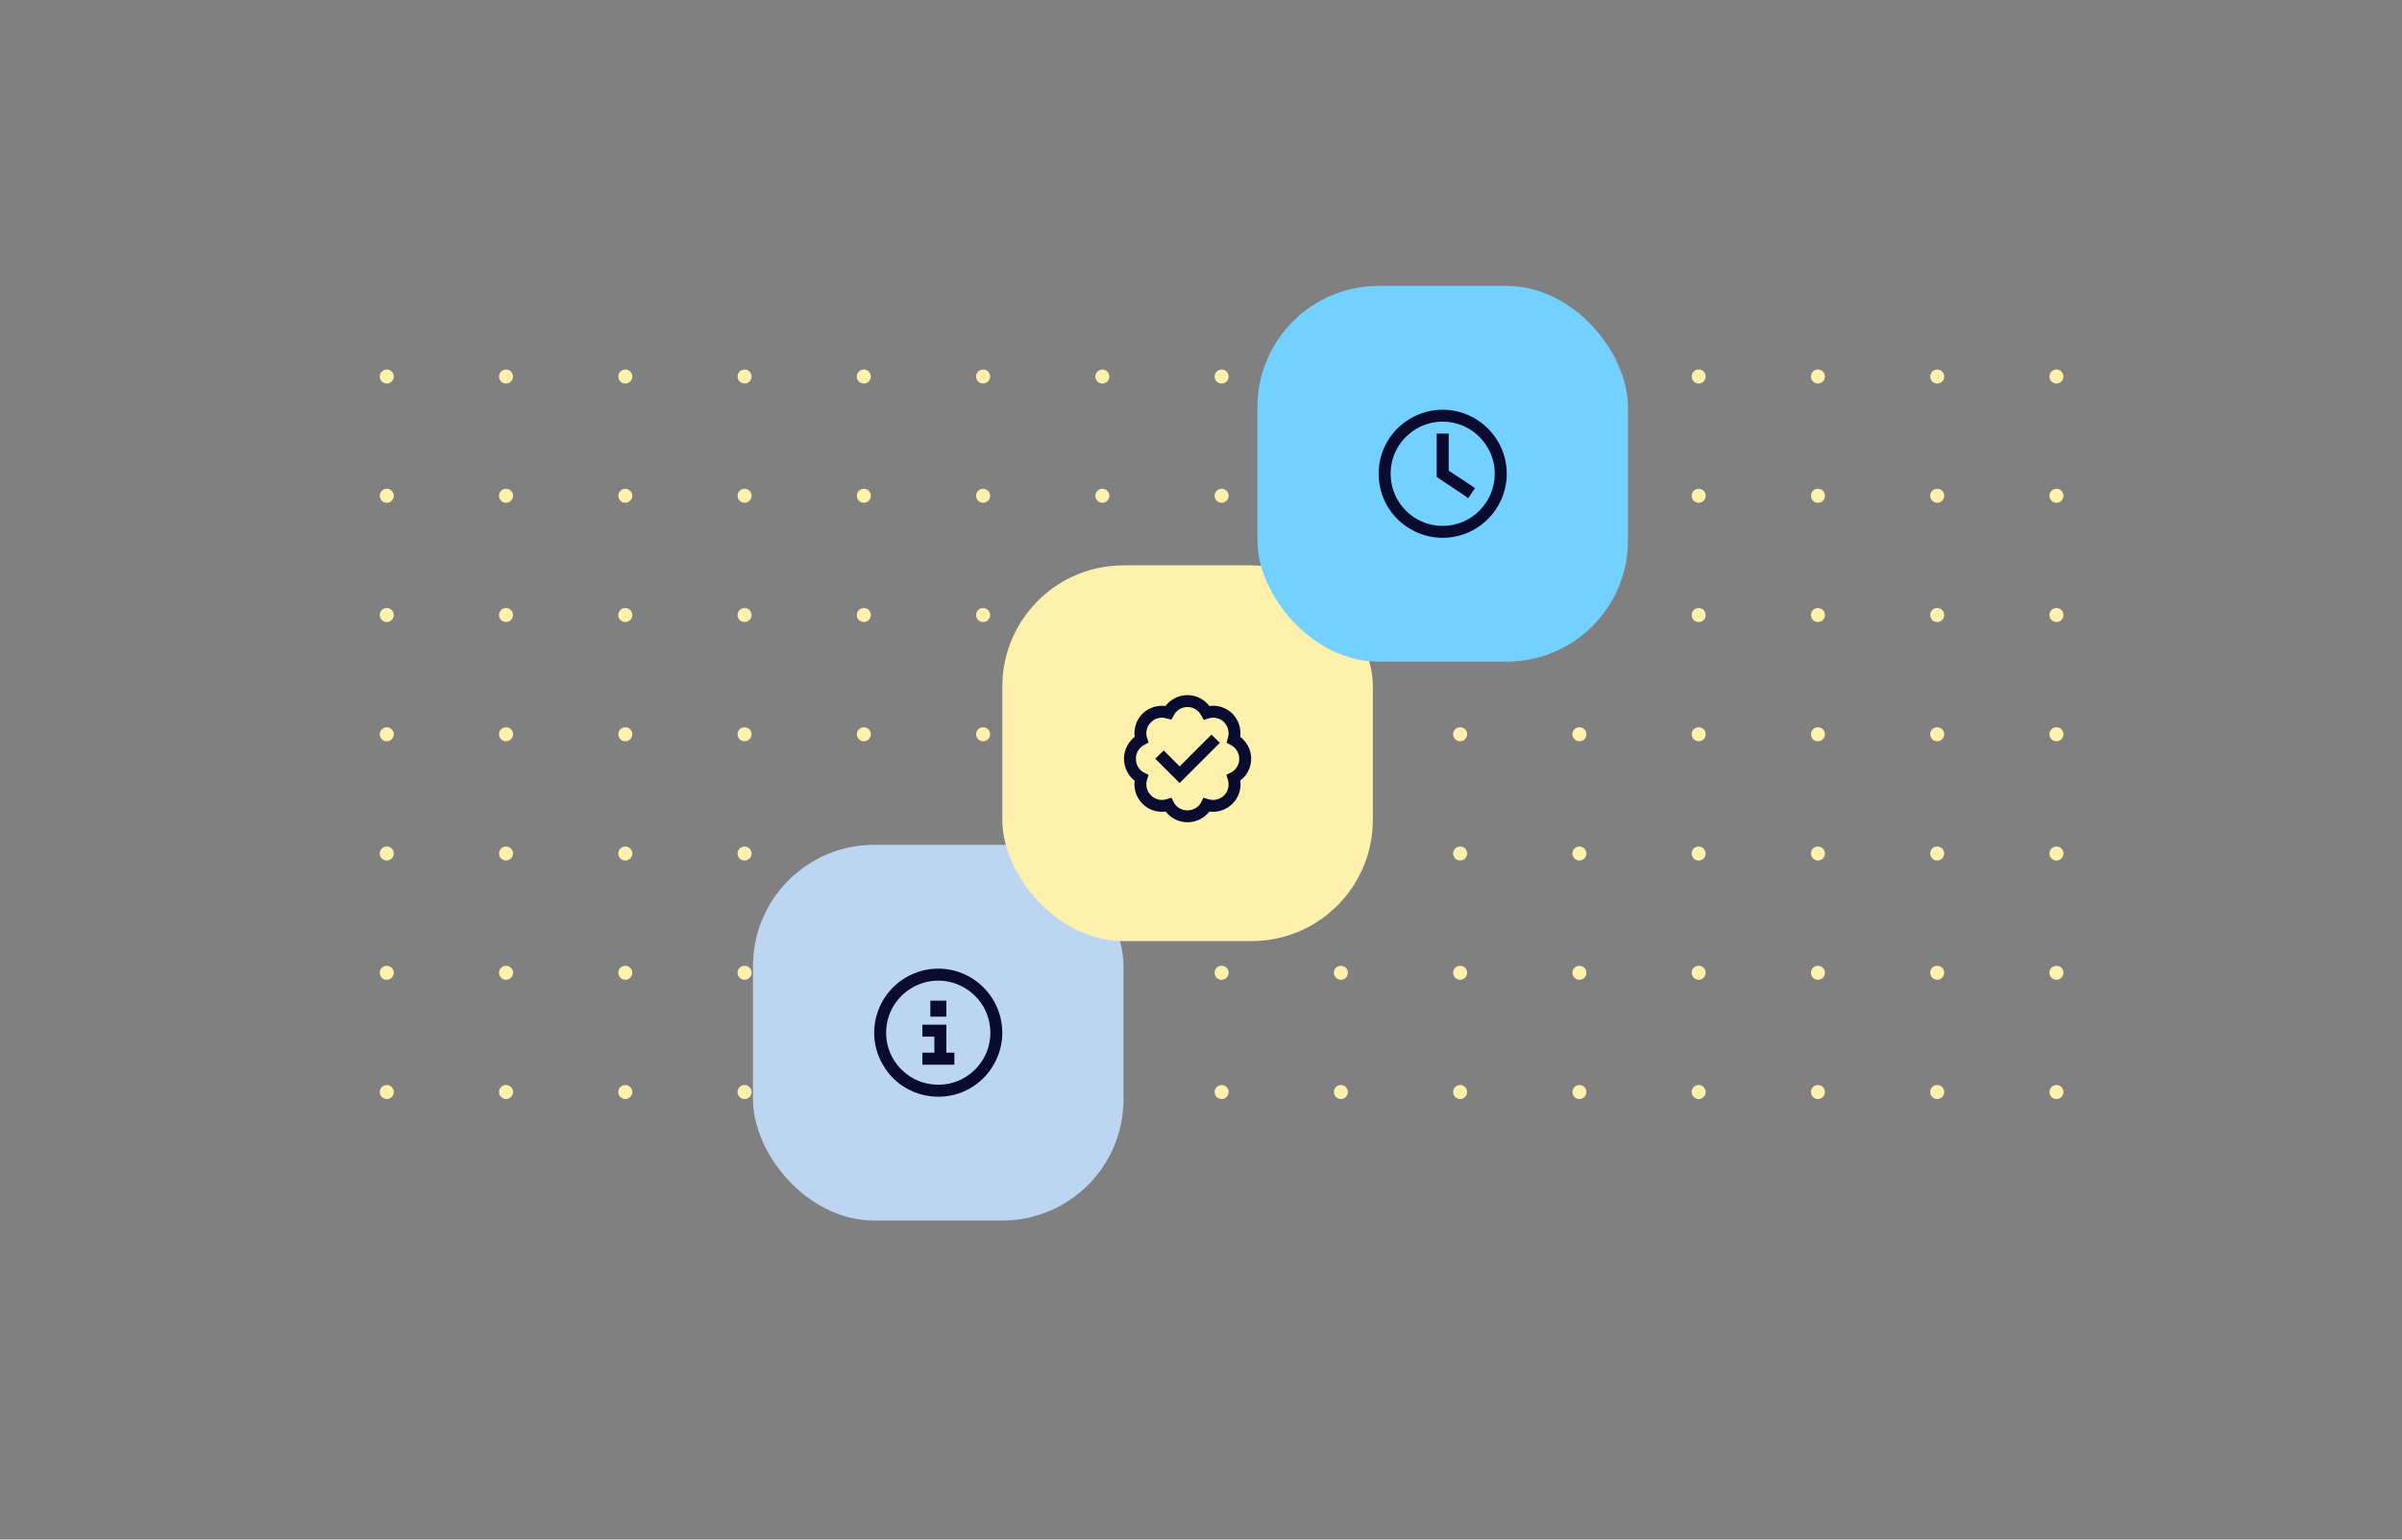 <svg xmlns="http://www.w3.org/2000/svg" fill="none" viewBox="0 0 546 350" height="350" width="546">
<rect x="0" y="0" width="546" height="350" fill="#808080" stroke="none"/>
<g clip-path="url(#clip0_12660_172860)">
<g clip-path="url(#clip1_12660_172860)">
<circle fill="#FEF1AD" r="1.595" cy="85.595" cx="87.918"></circle>
<circle fill="#FEF1AD" r="1.595" cy="85.595" cx="115.028"></circle>
<circle fill="#FEF1AD" r="1.595" cy="85.595" cx="142.138"></circle>
<circle fill="#FEF1AD" r="1.595" cy="85.595" cx="169.248"></circle>
<circle fill="#FEF1AD" r="1.595" cy="85.595" cx="196.357"></circle>
<circle fill="#FEF1AD" r="1.595" cy="85.595" cx="223.468"></circle>
<circle fill="#FEF1AD" r="1.595" cy="85.595" cx="250.577"></circle>
<circle fill="#FEF1AD" r="1.595" cy="85.595" cx="277.687"></circle>
<circle fill="#FEF1AD" r="1.595" cy="85.595" cx="304.797"></circle>
<circle fill="#FEF1AD" r="1.595" cy="85.595" cx="331.907"></circle>
<circle fill="#FEF1AD" r="1.595" cy="85.595" cx="359.017"></circle>
<circle fill="#FEF1AD" r="1.595" cy="85.595" cx="386.127"></circle>
<circle fill="#FEF1AD" r="1.595" cy="85.595" cx="413.236"></circle>
<circle fill="#FEF1AD" r="1.595" cy="85.595" cx="440.347"></circle>
<circle fill="#FEF1AD" r="1.595" cy="85.595" cx="467.456"></circle>
<circle fill="#FEF1AD" r="1.595" cy="112.705" cx="87.918"></circle>
<circle fill="#FEF1AD" r="1.595" cy="112.705" cx="115.028"></circle>
<circle fill="#FEF1AD" r="1.595" cy="112.705" cx="142.138"></circle>
<circle fill="#FEF1AD" r="1.595" cy="112.705" cx="169.248"></circle>
<circle fill="#FEF1AD" r="1.595" cy="112.705" cx="196.357"></circle>
<circle fill="#FEF1AD" r="1.595" cy="112.705" cx="223.468"></circle>
<circle fill="#FEF1AD" r="1.595" cy="112.705" cx="250.577"></circle>
<circle fill="#FEF1AD" r="1.595" cy="112.705" cx="277.687"></circle>
<circle fill="#FEF1AD" r="1.595" cy="112.705" cx="304.797"></circle>
<circle fill="#FEF1AD" r="1.595" cy="112.705" cx="331.907"></circle>
<circle fill="#FEF1AD" r="1.595" cy="112.705" cx="359.017"></circle>
<circle fill="#FEF1AD" r="1.595" cy="112.705" cx="386.127"></circle>
<circle fill="#FEF1AD" r="1.595" cy="112.705" cx="413.236"></circle>
<circle fill="#FEF1AD" r="1.595" cy="112.705" cx="440.347"></circle>
<circle fill="#FEF1AD" r="1.595" cy="112.705" cx="467.456"></circle>
<circle fill="#FEF1AD" r="1.595" cy="139.814" cx="87.918"></circle>
<circle fill="#FEF1AD" r="1.595" cy="139.814" cx="115.028"></circle>
<circle fill="#FEF1AD" r="1.595" cy="139.814" cx="142.138"></circle>
<circle fill="#FEF1AD" r="1.595" cy="139.814" cx="169.248"></circle>
<circle fill="#FEF1AD" r="1.595" cy="139.814" cx="196.357"></circle>
<circle fill="#FEF1AD" r="1.595" cy="139.814" cx="223.468"></circle>
<circle fill="#FEF1AD" r="1.595" cy="139.814" cx="250.577"></circle>
<circle fill="#FEF1AD" r="1.595" cy="139.814" cx="277.687"></circle>
<circle fill="#FEF1AD" r="1.595" cy="139.814" cx="304.797"></circle>
<circle fill="#FEF1AD" r="1.595" cy="139.814" cx="331.907"></circle>
<circle fill="#FEF1AD" r="1.595" cy="139.814" cx="359.017"></circle>
<circle fill="#FEF1AD" r="1.595" cy="139.814" cx="386.127"></circle>
<circle fill="#FEF1AD" r="1.595" cy="139.814" cx="413.236"></circle>
<circle fill="#FEF1AD" r="1.595" cy="139.814" cx="440.347"></circle>
<circle fill="#FEF1AD" r="1.595" cy="139.814" cx="467.456"></circle>
<circle fill="#FEF1AD" r="1.595" cy="166.924" cx="87.918"></circle>
<circle fill="#FEF1AD" r="1.595" cy="166.924" cx="115.028"></circle>
<circle fill="#FEF1AD" r="1.595" cy="166.924" cx="142.138"></circle>
<circle fill="#FEF1AD" r="1.595" cy="166.924" cx="169.248"></circle>
<circle fill="#FEF1AD" r="1.595" cy="166.924" cx="196.357"></circle>
<circle fill="#FEF1AD" r="1.595" cy="166.924" cx="223.468"></circle>
<circle fill="#FEF1AD" r="1.595" cy="166.924" cx="250.577"></circle>
<circle fill="#FEF1AD" r="1.595" cy="166.924" cx="277.687"></circle>
<circle fill="#FEF1AD" r="1.595" cy="166.924" cx="304.797"></circle>
<circle fill="#FEF1AD" r="1.595" cy="166.924" cx="331.907"></circle>
<circle fill="#FEF1AD" r="1.595" cy="166.924" cx="359.017"></circle>
<circle fill="#FEF1AD" r="1.595" cy="166.924" cx="386.127"></circle>
<circle fill="#FEF1AD" r="1.595" cy="166.924" cx="413.236"></circle>
<circle fill="#FEF1AD" r="1.595" cy="166.924" cx="440.347"></circle>
<circle fill="#FEF1AD" r="1.595" cy="166.924" cx="467.456"></circle>
<circle fill="#FEF1AD" r="1.595" cy="194.034" cx="87.918"></circle>
<circle fill="#FEF1AD" r="1.595" cy="194.034" cx="115.028"></circle>
<circle fill="#FEF1AD" r="1.595" cy="194.034" cx="142.138"></circle>
<circle fill="#FEF1AD" r="1.595" cy="194.034" cx="169.248"></circle>
<circle fill="#FEF1AD" r="1.595" cy="194.034" cx="196.357"></circle>
<circle fill="#FEF1AD" r="1.595" cy="194.034" cx="223.468"></circle>
<circle fill="#FEF1AD" r="1.595" cy="194.034" cx="250.577"></circle>
<circle fill="#FEF1AD" r="1.595" cy="194.034" cx="277.687"></circle>
<circle fill="#FEF1AD" r="1.595" cy="194.034" cx="304.797"></circle>
<circle fill="#FEF1AD" r="1.595" cy="194.034" cx="331.907"></circle>
<circle fill="#FEF1AD" r="1.595" cy="194.034" cx="359.017"></circle>
<circle fill="#FEF1AD" r="1.595" cy="194.034" cx="386.127"></circle>
<circle fill="#FEF1AD" r="1.595" cy="194.034" cx="413.236"></circle>
<circle fill="#FEF1AD" r="1.595" cy="194.034" cx="440.347"></circle>
<circle fill="#FEF1AD" r="1.595" cy="194.034" cx="467.456"></circle>
<circle fill="#FEF1AD" r="1.595" cy="221.144" cx="87.918"></circle>
<circle fill="#FEF1AD" r="1.595" cy="221.144" cx="115.028"></circle>
<circle fill="#FEF1AD" r="1.595" cy="221.144" cx="142.138"></circle>
<circle fill="#FEF1AD" r="1.595" cy="221.144" cx="169.248"></circle>
<circle fill="#FEF1AD" r="1.595" cy="221.144" cx="196.357"></circle>
<circle fill="#FEF1AD" r="1.595" cy="221.144" cx="223.468"></circle>
<circle fill="#FEF1AD" r="1.595" cy="221.144" cx="250.577"></circle>
<circle fill="#FEF1AD" r="1.595" cy="221.144" cx="277.687"></circle>
<circle fill="#FEF1AD" r="1.595" cy="221.144" cx="304.797"></circle>
<circle fill="#FEF1AD" r="1.595" cy="221.144" cx="331.907"></circle>
<circle fill="#FEF1AD" r="1.595" cy="221.144" cx="359.017"></circle>
<circle fill="#FEF1AD" r="1.595" cy="221.144" cx="386.127"></circle>
<circle fill="#FEF1AD" r="1.595" cy="221.144" cx="413.236"></circle>
<circle fill="#FEF1AD" r="1.595" cy="221.144" cx="440.347"></circle>
<circle fill="#FEF1AD" r="1.595" cy="221.144" cx="467.456"></circle>
<circle fill="#FEF1AD" r="1.595" cy="248.254" cx="87.918"></circle>
<circle fill="#FEF1AD" r="1.595" cy="248.254" cx="115.028"></circle>
<circle fill="#FEF1AD" r="1.595" cy="248.254" cx="142.138"></circle>
<circle fill="#FEF1AD" r="1.595" cy="248.254" cx="169.248"></circle>
<circle fill="#FEF1AD" r="1.595" cy="248.254" cx="196.357"></circle>
<circle fill="#FEF1AD" r="1.595" cy="248.254" cx="223.468"></circle>
<circle fill="#FEF1AD" r="1.595" cy="248.254" cx="250.577"></circle>
<circle fill="#FEF1AD" r="1.595" cy="248.254" cx="277.687"></circle>
<circle fill="#FEF1AD" r="1.595" cy="248.254" cx="304.797"></circle>
<circle fill="#FEF1AD" r="1.595" cy="248.254" cx="331.907"></circle>
<circle fill="#FEF1AD" r="1.595" cy="248.254" cx="359.017"></circle>
<circle fill="#FEF1AD" r="1.595" cy="248.254" cx="386.127"></circle>
<circle fill="#FEF1AD" r="1.595" cy="248.254" cx="413.236"></circle>
<circle fill="#FEF1AD" r="1.595" cy="248.254" cx="440.347"></circle>
<circle fill="#FEF1AD" r="1.595" cy="248.254" cx="467.456"></circle>
</g>
<rect fill="#BCD6F1" rx="27.552" height="85.41" width="84.225" y="192.058" x="171.16"></rect>
<path fill="#090C2F" d="M213.301 222.932C209.035 222.932 205.168 225.207 203.006 228.848C200.902 232.545 200.902 237.038 203.006 240.678C205.168 244.375 209.035 246.594 213.301 246.594C217.51 246.594 221.378 244.375 223.539 240.678C225.644 237.038 225.644 232.545 223.539 228.848C221.378 225.207 217.51 222.932 213.301 222.932ZM213.301 249.324C208.068 249.324 203.291 246.594 200.674 242.043C198.058 237.55 198.058 232.033 200.674 227.483C203.291 222.989 208.068 220.202 213.301 220.202C218.477 220.202 223.255 222.989 225.871 227.483C228.488 232.033 228.488 237.55 225.871 242.043C223.255 246.594 218.477 249.324 213.301 249.324ZM211.026 239.313H212.391V235.673H211.026H209.661V232.943H211.026H213.756H215.121V234.308V239.313H215.576H216.941V242.043H215.576H211.026H209.661V239.313H211.026ZM215.121 231.123H211.481V227.483H215.121V231.123Z"></path>
<rect fill="#FEF1AD" rx="27.552" height="85.41" width="84.226" y="128.527" x="227.836"></rect>
<path fill="#090C2F" d="M266.787 162.65L266.279 163.61L265.206 163.328C263.963 162.932 262.608 163.215 261.648 164.175C260.631 165.135 260.349 166.546 260.744 167.732L261.083 168.805L260.067 169.37C258.937 169.935 258.203 171.121 258.203 172.476C258.203 173.888 258.937 175.074 260.067 175.638L261.083 176.146L260.744 177.219C260.349 178.462 260.631 179.817 261.591 180.777C262.551 181.794 263.963 182.076 265.206 181.681L266.279 181.342L266.787 182.358C267.351 183.488 268.537 184.222 269.893 184.222C271.304 184.222 272.49 183.488 273.055 182.358L273.563 181.342L274.636 181.681C275.879 182.076 277.234 181.794 278.25 180.834C279.21 179.874 279.493 178.462 279.097 177.219L278.759 176.146L279.775 175.638C280.904 175.074 281.695 173.888 281.695 172.532C281.695 171.121 280.904 169.935 279.775 169.37L278.815 168.862L279.097 167.789C279.493 166.546 279.21 165.191 278.25 164.175C277.29 163.215 275.879 162.932 274.693 163.328L273.62 163.666L273.055 162.65C272.49 161.521 271.304 160.73 269.949 160.73C268.537 160.73 267.351 161.521 266.787 162.65ZM269.949 158.019C271.926 158.019 273.733 158.979 274.919 160.504C276.782 160.222 278.702 160.843 280.17 162.255C281.582 163.723 282.147 165.643 281.921 167.506C283.446 168.692 284.406 170.499 284.406 172.476C284.406 174.509 283.446 176.316 281.921 177.445C282.203 179.309 281.582 181.285 280.17 182.697C278.702 184.165 276.782 184.73 274.919 184.504C273.733 185.972 271.926 186.932 269.949 186.932C267.916 186.932 266.109 185.972 264.98 184.504C263.116 184.73 261.14 184.165 259.728 182.754C258.26 181.285 257.695 179.365 257.921 177.502C256.453 176.316 255.493 174.509 255.493 172.476C255.493 170.499 256.453 168.692 257.921 167.506C257.695 165.643 258.26 163.723 259.671 162.255C261.14 160.843 263.06 160.278 264.923 160.504C266.109 158.979 267.916 158.019 269.949 158.019ZM276.33 169.822L269.102 177.05L268.142 178.01L267.182 177.05L263.568 173.436L262.608 172.476L264.528 170.612L265.488 171.572L268.142 174.226L274.41 167.958L275.37 166.998L277.29 168.862L276.33 169.822Z"></path>
<rect fill="#74D1FF" rx="27.552" height="85.41" width="84.225" y="65" x="285.828"></rect>
<path fill="#090C2F" d="M339.771 107.677C339.771 103.468 337.496 99.6 333.856 97.439C330.159 95.334 325.666 95.334 322.025 97.439C318.328 99.6 316.11 103.468 316.11 107.677C316.11 111.943 318.328 115.81 322.025 117.972C325.666 120.076 330.159 120.076 333.856 117.972C337.496 115.81 339.771 111.943 339.771 107.677ZM313.38 107.677C313.38 102.501 316.11 97.723 320.66 95.107C325.154 92.49 330.671 92.49 335.221 95.107C339.715 97.723 342.502 102.501 342.502 107.677C342.502 112.909 339.715 117.687 335.221 120.304C330.671 122.92 325.154 122.92 320.66 120.304C316.11 117.687 313.38 112.909 313.38 107.677ZM326.576 99.941V98.576H329.306V99.941V106.994L334.14 110.179L335.278 110.976L333.742 113.251L332.605 112.454L327.144 108.814L326.576 108.416V107.677V99.941Z"></path>
</g>
<defs>
<clipPath id="clip0_12660_172860">
<rect transform="translate(67 24)" fill="white" height="301.5" width="412.322"></rect>
</clipPath>
<clipPath id="clip1_12660_172860">
<rect transform="translate(47.16 84)" fill="white" height="187" width="449"></rect>
</clipPath>
</defs>
</svg>
